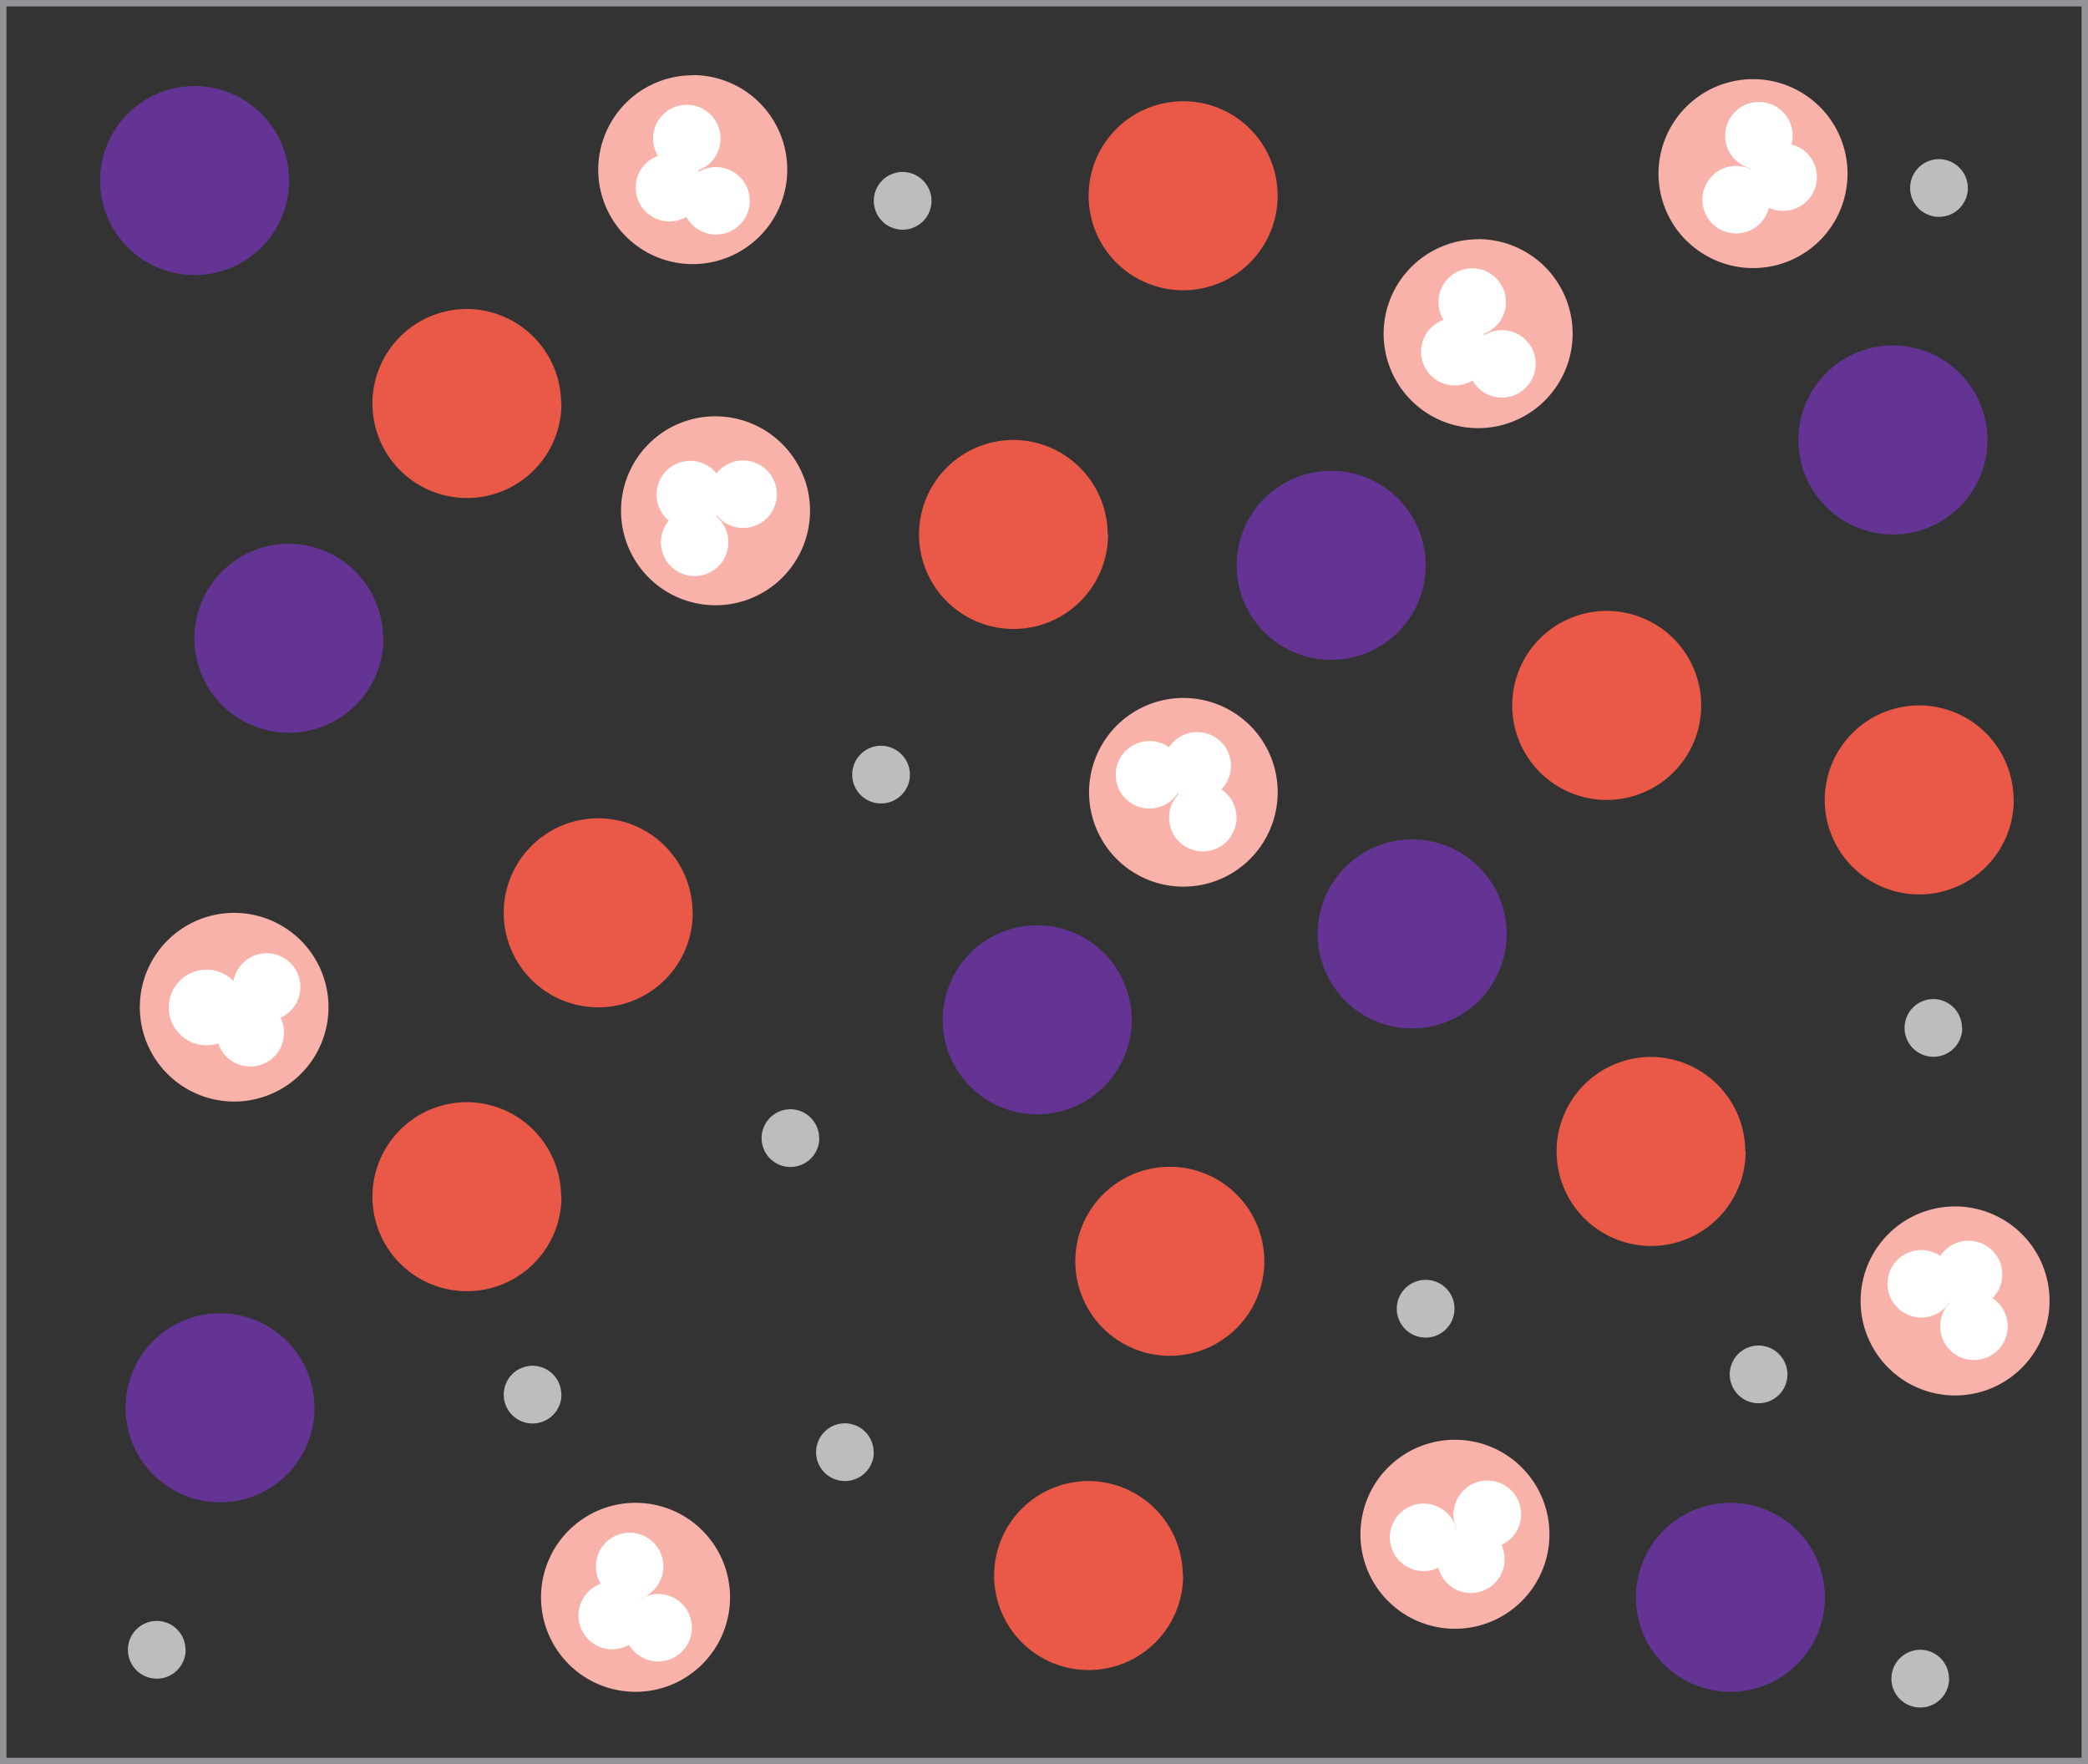 <svg id="Layer_1" data-name="Layer 1" xmlns="http://www.w3.org/2000/svg" viewBox="0 0 123.73 104.54"><rect x="0" y="0" width="123.73" height="104.54" fill="#333333" stroke="none"/><defs><style>.cls-1{fill:#bbbdbf;}.cls-2{fill:#ea5947;}.cls-3{fill:#633493;}.cls-4{fill:none;stroke:#929497;stroke-miterlimit:10;stroke-width:0.38px;}.cls-5{fill:#f8b2aa;}.cls-6{fill:#fff;}</style></defs><path class="cls-1" d="M55.2,11.9a1.71,1.71,0,1,1-1.71-1.71A1.72,1.72,0,0,1,55.2,11.9"/><path class="cls-1" d="M53.92,45.9a1.71,1.71,0,1,1-1.71-1.71,1.72,1.72,0,0,1,1.71,1.71h0"/><path class="cls-1" d="M48.55,67.43a1.71,1.71,0,1,1-1.72-1.7h0a1.71,1.71,0,0,1,1.71,1.7"/><path class="cls-1" d="M51.78,86.05a1.71,1.71,0,1,1-1.71-1.71h0a1.71,1.71,0,0,1,1.7,1.71"/><path class="cls-1" d="M33.27,82.64a1.71,1.71,0,1,1-1.71-1.71h0a1.7,1.7,0,0,1,1.7,1.7h0"/><path class="cls-1" d="M11,97.76a1.71,1.71,0,1,1-1.71-1.71h0a1.7,1.7,0,0,1,1.7,1.7h0"/><path class="cls-1" d="M86.19,77.55a1.71,1.71,0,1,1-1.71-1.71,1.7,1.7,0,0,1,1.71,1.69v0"/><path class="cls-1" d="M115.5,99.46a1.71,1.71,0,1,1-1.72-1.7h0a1.7,1.7,0,0,1,1.71,1.69h0"/><path class="cls-1" d="M105.92,81.44a1.71,1.71,0,1,1-1.71-1.71,1.72,1.72,0,0,1,1.71,1.71h0"/><path class="cls-1" d="M116.28,60.9a1.71,1.71,0,1,1-1.72-1.7h0a1.7,1.7,0,0,1,1.7,1.7"/><path class="cls-1" d="M116.61,11.14a1.71,1.71,0,1,1-1.71-1.71,1.72,1.72,0,0,1,1.71,1.71h0"/><path class="cls-2" d="M75.71,11.56A5.6,5.6,0,1,1,70.11,6h0a5.59,5.59,0,0,1,5.6,5.58v0"/><path class="cls-2" d="M33.27,23.9a5.6,5.6,0,1,1-5.61-5.59h0a5.61,5.61,0,0,1,5.59,5.59"/><path class="cls-2" d="M41.05,54.08a5.6,5.6,0,1,1-5.61-5.59h0a5.6,5.6,0,0,1,5.6,5.59"/><path class="cls-2" d="M65.66,31.66a5.6,5.6,0,1,1-5.61-5.59h0a5.61,5.61,0,0,1,5.59,5.59"/><path class="cls-2" d="M100.81,41.8a5.6,5.6,0,1,1-5.6-5.6,5.6,5.6,0,0,1,5.6,5.6h0"/><path class="cls-2" d="M119.33,47.39a5.6,5.6,0,1,1-5.61-5.59h0a5.6,5.6,0,0,1,5.6,5.59"/><path class="cls-2" d="M103.44,68.22a5.6,5.6,0,1,1-5.61-5.59h0a5.61,5.61,0,0,1,5.59,5.59"/><path class="cls-2" d="M74.92,74.74a5.6,5.6,0,1,1-5.6-5.6,5.6,5.6,0,0,1,5.6,5.6h0"/><path class="cls-2" d="M33.27,70.9a5.6,5.6,0,1,1-5.61-5.59h0a5.61,5.61,0,0,1,5.59,5.59"/><path class="cls-2" d="M70.11,93.35a5.6,5.6,0,1,1-5.61-5.59h0a5.61,5.61,0,0,1,5.59,5.59"/><path class="cls-3" d="M117.77,26.07a5.6,5.6,0,1,1-5.6-5.6,5.6,5.6,0,0,1,5.6,5.6h0"/><path class="cls-3" d="M84.48,33.51a5.6,5.6,0,1,1-5.59-5.61h0a5.59,5.59,0,0,1,5.59,5.59h0"/><path class="cls-3" d="M89.28,55.34a5.6,5.6,0,1,1-5.6-5.6,5.6,5.6,0,0,1,5.6,5.6h0"/><path class="cls-3" d="M67.06,60.43a5.6,5.6,0,1,1-5.6-5.6,5.6,5.6,0,0,1,5.6,5.6h0"/><path class="cls-3" d="M17.13,10.7a5.6,5.6,0,1,1-5.6-5.6h0a5.6,5.6,0,0,1,5.6,5.6"/><path class="cls-3" d="M22.72,37.81a5.6,5.6,0,1,1-5.61-5.59h0a5.61,5.61,0,0,1,5.59,5.59"/><path class="cls-3" d="M18.64,83.42a5.6,5.6,0,1,1-5.6-5.6h0a5.59,5.59,0,0,1,5.59,5.59h0"/><path class="cls-3" d="M108.14,94.65a5.6,5.6,0,1,1-5.6-5.6,5.6,5.6,0,0,1,5.6,5.6h0"/><rect class="cls-4" x="0.19" y="0.19" width="123.35" height="104.16"/><path class="cls-5" d="M99.92,14.25a5.6,5.6,0,1,1,7.92,0h0a5.6,5.6,0,0,1-7.91,0"/><path class="cls-6" d="M104.24,11.9a2,2,0,1,1,2.85,0,2,2,0,0,1-2.85,0l0,0"/><path class="cls-6" d="M102.81,9.45a2,2,0,1,1,2.84,0,2,2,0,0,1-2.84,0h0"/><path class="cls-6" d="M101.46,13.24a2,2,0,1,1,2.84,0,2,2,0,0,1-2.84,0h0"/><path class="cls-5" d="M80.64,90.4a5.6,5.6,0,1,1,5.06,6.09h0a5.6,5.6,0,0,1-5.06-6.09"/><path class="cls-6" d="M85.17,92.2A2,2,0,1,1,87,94.39a2,2,0,0,1-1.82-2.19v0"/><path class="cls-6" d="M86.15,89.53a2,2,0,1,1,1.79,2.19h0a2,2,0,0,1-1.81-2.17v0"/><path class="cls-6" d="M82.37,90.9a2,2,0,1,1,1.82,2.19,2,2,0,0,1-1.82-2.19v0"/><path class="cls-5" d="M8.31,59.16a5.59,5.59,0,1,1,5.06,6.09,5.59,5.59,0,0,1-5.06-6.09v0"/><path class="cls-6" d="M12.84,61a2,2,0,1,1,1.82,2.19A2,2,0,0,1,12.84,61"/><path class="cls-6" d="M13.81,58.29a2,2,0,1,1,1.82,2.19,2,2,0,0,1-1.82-2.19v0"/><path class="cls-6" d="M10,59.67a2.24,2.24,0,1,1,0,.06v0"/><path class="cls-5" d="M87.59,14.17a5.6,5.6,0,1,1-5.6,5.6h0a5.6,5.6,0,0,1,5.6-5.59"/><path class="cls-6" d="M86.21,18.84a2,2,0,1,1-2,2,2,2,0,0,1,2-2"/><path class="cls-6" d="M89,19.56a2,2,0,1,1-2,2,2,2,0,0,1,2-2"/><path class="cls-6" d="M87.24,15.9a2,2,0,1,1-2,2,2,2,0,0,1,2-2"/><path class="cls-5" d="M41.05,4.45a5.6,5.6,0,1,1-5.6,5.6h0a5.6,5.6,0,0,1,5.6-5.59"/><path class="cls-6" d="M39.67,9.12a2,2,0,1,1-2,2,2,2,0,0,1,2-2"/><path class="cls-6" d="M42.43,9.9a2,2,0,1,1-2,2,2,2,0,0,1,2-2"/><path class="cls-6" d="M40.7,6.21a2,2,0,1,1-2,2,2,2,0,0,1,2-2"/><path class="cls-5" d="M37.66,89.05a5.6,5.6,0,1,1-5.6,5.6,5.6,5.6,0,0,1,5.6-5.6h0"/><path class="cls-6" d="M36.28,93.73a2,2,0,1,1-2,2,2,2,0,0,1,2-2"/><path class="cls-6" d="M39,94.45a2,2,0,1,1-2,2,2,2,0,0,1,2-2"/><path class="cls-6" d="M37.31,90.82a2,2,0,1,1-2,2,2,2,0,0,1,2-2"/><path class="cls-5" d="M47.66,28.34A5.6,5.6,0,1,1,40.49,25h0a5.61,5.61,0,0,1,7.17,3.36"/><path class="cls-6" d="M42.79,28.64a2,2,0,1,1-2.57-1.21,2,2,0,0,1,2.57,1.21v0"/><path class="cls-6" d="M43.05,31.47a2,2,0,1,1-2.58-1.21,2,2,0,0,1,2.58,1.21v0"/><path class="cls-6" d="M45.92,28.62a2,2,0,1,1-2.58-1.21,2,2,0,0,1,2.58,1.21v0"/><path class="cls-5" d="M118.23,82.16a5.6,5.6,0,1,1,2.69-7.46,5.61,5.61,0,0,1-2.69,7.46"/><path class="cls-6" d="M117.46,77.35a2,2,0,1,1,1-2.68,2,2,0,0,1-1,2.68h0"/><path class="cls-6" d="M114.66,77.9a2,2,0,1,1,1-2.68,2,2,0,0,1-1,2.68l0,0"/><path class="cls-6" d="M117.78,80.42a2,2,0,1,1,1-2.68,2,2,0,0,1-1,2.68l0,0"/><path class="cls-5" d="M72.52,52a5.59,5.59,0,1,1,2.65-7.46A5.6,5.6,0,0,1,72.52,52"/><path class="cls-6" d="M71.75,47.21a2,2,0,1,1,1-2.69,2,2,0,0,1-1,2.69l0,0"/><path class="cls-6" d="M68.92,47.74a2,2,0,1,1,1-2.69,2,2,0,0,1-1,2.69h0"/><path class="cls-6" d="M72.08,50.28a2,2,0,1,1,1-2.69,2,2,0,0,1-1,2.69l0,0"/></svg>